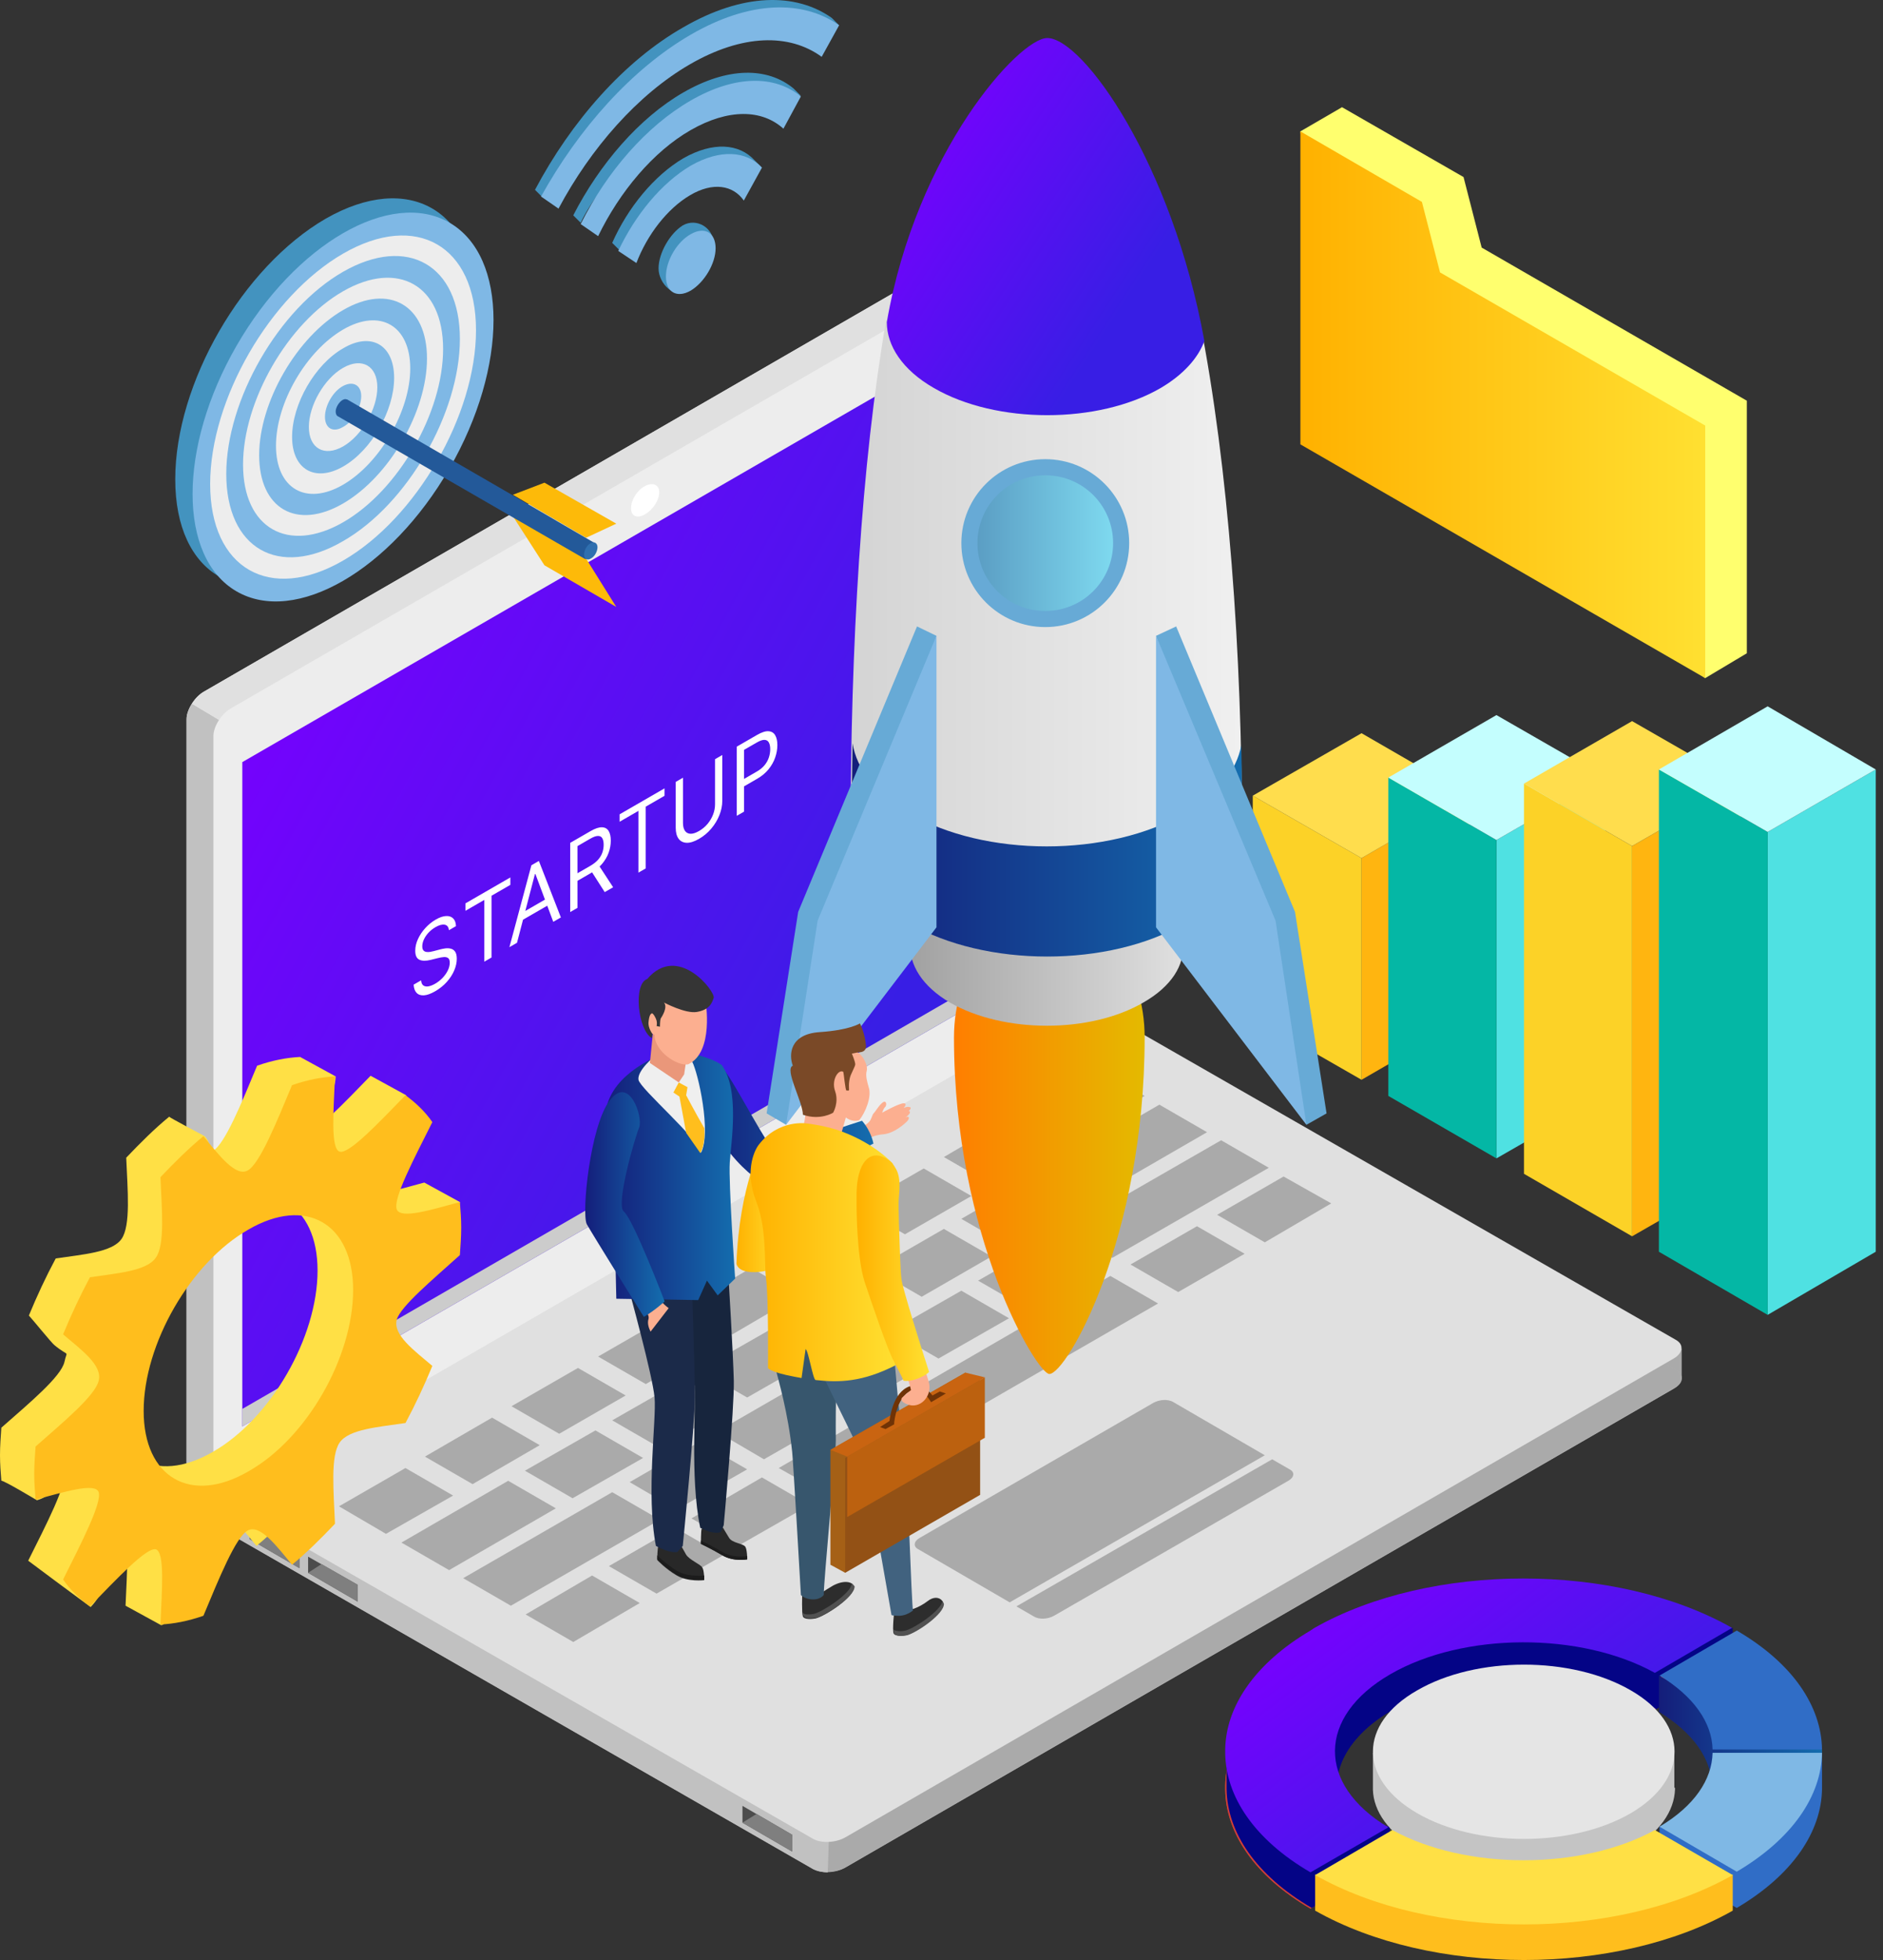 <svg width="198" height="206" viewBox="0 0 198 206" fill="none" xmlns="http://www.w3.org/2000/svg">
<rect x="0" y="0" width="198" height="206" fill="#333333" stroke="none"/>
<path d="M143.166 113.487L154.532 106.922V83.626L143.166 90.191V113.487Z" fill="#FFB510"/>
<path d="M131.73 106.922L143.167 113.487V90.191L131.73 83.626V106.922Z" fill="#FCD227"/>
<path d="M143.167 90.191L154.532 83.626L143.167 77.061L131.73 83.626L143.167 90.191Z" fill="#FFDD4D"/>
<path d="M157.354 121.748L168.79 115.183V81.722L157.354 88.287V121.748Z" fill="#4FE1E2"/>
<path d="M145.986 115.183L157.352 121.748V88.287L145.986 81.722V115.183Z" fill="#04B7A5"/>
<path d="M157.352 88.287L168.788 81.722L157.352 75.156L145.986 81.722L157.352 88.287Z" fill="#C4FEFE"/>
<path d="M171.617 129.937L183.053 123.371V82.356L171.617 88.922V129.937Z" fill="#FFB510"/>
<path d="M160.25 123.371L171.616 129.937V88.922L160.25 82.356V123.371Z" fill="#FCD227"/>
<path d="M171.616 88.921L183.052 82.356L171.616 75.791L160.25 82.356L171.616 88.921Z" fill="#FFDD4D"/>
<path d="M185.871 138.196L197.237 131.56V80.874L185.871 87.439V138.196Z" fill="#4FE1E2"/>
<path d="M174.436 131.56L185.872 138.196V87.439L174.436 80.874V131.56Z" fill="#04B7A5"/>
<path d="M185.872 87.438L197.237 80.873L185.872 74.237L174.436 80.873L185.872 87.438Z" fill="#C4FEFE"/>
<path d="M110.053 22.282L112.806 23.977L110.194 25.177L110.053 22.282Z" fill="#E3F4FF"/>
<path d="M110.402 102.053C110.402 103.041 109.555 104.382 108.567 104.947L21.455 155.21C20.466 155.774 19.619 155.421 19.619 154.433V75.58C19.619 74.592 20.466 73.251 21.455 72.686L108.567 22.352C109.555 21.788 110.402 22.141 110.402 23.129V102.053Z" fill="white"/>
<path d="M22.937 157.186L22.725 155.35L78 108.265L20.184 73.956C19.831 74.521 19.619 75.085 19.619 75.58V154.433C19.619 154.786 19.831 155.068 20.184 155.35C20.255 155.421 20.255 155.421 20.325 155.492L22.937 157.186Z" fill="#C1C1C1"/>
<path d="M108.569 22.352L21.456 72.686C20.962 72.968 20.538 73.392 20.186 73.956L65.013 101.064L108.569 104.947C109.557 104.382 110.404 103.041 110.404 102.053V23.129C110.404 22.141 109.628 21.788 108.569 22.352Z" fill="#E0E0E0"/>
<path d="M113.225 103.747C113.225 104.735 112.378 106.076 111.389 106.641L24.277 156.974C23.288 157.539 22.441 157.186 22.441 156.198V77.345C22.441 76.356 23.288 75.015 24.277 74.45L111.389 24.117C112.378 23.552 113.225 23.905 113.225 24.894V103.747Z" fill="#EDEDED"/>
<path d="M110.191 101.065L25.479 149.916V80.099L110.191 31.178V101.065Z" fill="url(#paint0_linear_2446_7584)"/>
<path d="M108.567 32.096V100.077L25.479 148.081V149.916L110.191 101.065V31.178L108.567 32.096Z" fill="#CCCCCC"/>
<path d="M69.317 51.719C69.317 52.566 68.681 53.554 67.834 54.048C66.987 54.542 66.352 54.26 66.352 53.413C66.352 52.566 66.987 51.507 67.834 51.084C68.611 50.66 69.317 50.942 69.317 51.719Z" fill="white"/>
<path d="M174.221 143.279L176.833 144.832V141.726L174.221 143.279Z" fill="#AAAAAA"/>
<path d="M24.209 160.715V157.609L28.374 157.751L24.209 160.715Z" fill="#C1C1C1"/>
<path d="M85.484 196.436C86.331 196.93 87.884 196.859 88.872 196.295L175.985 145.961C176.973 145.397 177.114 144.479 176.196 143.985L115.486 109.182C114.639 108.688 113.086 108.758 112.097 109.323L25.197 160.292C24.208 160.857 23.926 161.068 24.773 161.562L85.484 196.436Z" fill="#C1C1C1"/>
<path d="M176.265 143.985L115.555 109.182C114.708 108.688 113.155 108.758 112.166 109.323L88.941 143.279L87.035 196.718C87.671 196.718 88.376 196.577 88.941 196.224L176.054 145.891C177.042 145.397 177.113 144.479 176.265 143.985Z" fill="#AAAAAA"/>
<path d="M24.985 159.586C23.997 160.15 23.855 161.068 24.773 161.562L85.484 196.436C85.907 196.647 86.472 196.789 87.037 196.789L87.743 138.549L24.985 159.586Z" fill="#C1C1C1"/>
<path d="M85.484 193.259C86.331 193.753 87.884 193.683 88.872 193.118L175.985 142.785C176.973 142.22 177.114 141.302 176.196 140.808L115.486 106.005C114.639 105.511 113.086 105.582 112.097 106.146L24.985 156.48C23.997 157.044 23.855 157.962 24.773 158.456L85.484 193.259Z" fill="#E0E0E0"/>
<path d="M133.771 153.374L135.607 154.433C136.171 154.715 136.101 155.28 135.465 155.633L110.828 169.822C110.193 170.175 109.275 170.246 108.71 169.893L106.875 168.834L133.771 153.374Z" fill="#AAAAAA"/>
<path d="M106.169 168.41L96.569 162.833C96.004 162.55 96.074 161.986 96.71 161.633L121.276 147.443C121.912 147.09 122.829 147.02 123.394 147.373L132.995 152.95L106.169 168.41Z" fill="#AAAAAA"/>
<path d="M113.368 119.207L120.356 115.183L115.344 112.289L108.355 116.313L113.368 119.207Z" fill="#AAAAAA"/>
<path d="M115.204 125.773L126.922 118.996L121.91 116.102L110.191 122.879L115.204 125.773Z" fill="#AAAAAA"/>
<path d="M106.096 130.996L113.438 126.761L108.426 123.866L101.084 128.102L106.096 130.996Z" fill="#AAAAAA"/>
<path d="M96.918 136.291L104.26 132.055L99.248 129.161L91.906 133.397L96.918 136.291Z" fill="#AAAAAA"/>
<path d="M87.743 141.586L95.084 137.35L90.143 134.456L82.731 138.692L87.743 141.586Z" fill="#AAAAAA"/>
<path d="M78.565 146.88L85.977 142.644L80.965 139.75L73.553 143.986L78.565 146.88Z" fill="#AAAAAA"/>
<path d="M69.387 152.175L76.799 147.939L71.787 145.045L64.375 149.281L69.387 152.175Z" fill="#AAAAAA"/>
<path d="M60.209 157.469L67.622 153.233L62.61 150.339L55.197 154.574L60.209 157.469Z" fill="#AAAAAA"/>
<path d="M47.223 165.023L58.447 158.528L53.435 155.634L42.211 162.128L47.223 165.023Z" fill="#AAAAAA"/>
<path d="M116.969 132.197L133.417 122.737L128.405 119.843L111.957 129.302L116.969 132.197Z" fill="#AAAAAA"/>
<path d="M107.862 137.49L115.274 133.255L110.262 130.36L102.85 134.596L107.862 137.49Z" fill="#AAAAAA"/>
<path d="M98.684 142.785L106.096 138.55L101.084 135.655L93.672 139.891L98.684 142.785Z" fill="#AAAAAA"/>
<path d="M89.506 148.079L96.919 143.844L91.906 140.949L84.494 145.185L89.506 148.079Z" fill="#AAAAAA"/>
<path d="M80.33 153.374L87.743 149.138L82.73 146.244L75.389 150.48L80.33 153.374Z" fill="#AAAAAA"/>
<path d="M71.153 158.668L78.565 154.432L73.553 151.538L66.211 155.774L71.153 158.668Z" fill="#AAAAAA"/>
<path d="M53.717 168.763L69.389 159.727L64.377 156.833L48.705 165.869L53.717 168.763Z" fill="#AAAAAA"/>
<path d="M86.895 157.117L121.768 136.998L116.756 134.104L81.883 154.293L86.895 157.117Z" fill="#AAAAAA"/>
<path d="M104.262 124.501L111.251 120.407L106.239 117.513L99.25 121.607L104.262 124.501Z" fill="#AAAAAA"/>
<path d="M132.995 130.572L139.983 126.478L134.971 123.654L127.982 127.678L132.995 130.572Z" fill="#AAAAAA"/>
<path d="M123.887 135.796L130.876 131.772L125.864 128.878L118.875 132.902L123.887 135.796Z" fill="#AAAAAA"/>
<path d="M95.155 129.726L102.143 125.702L97.131 122.808L90.143 126.831L95.155 129.726Z" fill="#AAAAAA"/>
<path d="M86.049 134.949L93.109 130.926L88.097 128.031L81.037 132.055L86.049 134.949Z" fill="#AAAAAA"/>
<path d="M77.012 140.245L84.001 136.15L78.989 133.256L72 137.35L77.012 140.245Z" fill="#AAAAAA"/>
<path d="M67.905 145.468L74.894 141.444L69.881 138.55L62.893 142.574L67.905 145.468Z" fill="#AAAAAA"/>
<path d="M58.799 150.692L65.788 146.668L60.776 143.773L53.787 147.797L58.799 150.692Z" fill="#AAAAAA"/>
<path d="M49.694 155.986L56.753 151.891L51.741 148.997L44.682 153.091L49.694 155.986Z" fill="#AAAAAA"/>
<path d="M40.586 161.211L47.645 157.187L42.633 154.293L35.645 158.317L40.586 161.211Z" fill="#AAAAAA"/>
<path d="M77.719 162.411L85.132 158.176L80.119 155.281L72.707 159.587L77.719 162.411Z" fill="#AAAAAA"/>
<path d="M69.036 167.494L76.024 163.471L71.012 160.576L64.023 164.6L69.036 167.494Z" fill="#AAAAAA"/>
<path d="M60.282 172.577L67.27 168.482L62.258 165.588L55.27 169.682L60.282 172.577Z" fill="#AAAAAA"/>
<path d="M78.072 189.8L83.296 192.835V194.6L78.072 191.565V189.8Z" fill="#4C4C4C"/>
<path d="M79.555 190.647L83.296 192.836V194.601L78.072 191.565L79.555 190.647Z" fill="#7F7F7F"/>
<path d="M26.256 160.081L31.48 163.117V164.811L26.256 161.775V160.081Z" fill="#4C4C4C"/>
<path d="M27.738 160.929L31.48 163.117V164.811L26.256 161.776L27.738 160.929Z" fill="#7F7F7F"/>
<path d="M32.398 163.609L37.622 166.574V168.339L32.398 165.304V163.609Z" fill="#4C4C4C"/>
<path d="M33.81 164.386L37.622 166.574V168.339L32.398 165.303L33.81 164.386Z" fill="#7F7F7F"/>
<path d="M146.198 179.775C153.893 175.328 166.247 175.328 174.012 179.634L182.13 174.904C169.917 167.986 150.434 167.986 138.221 174.904C138.15 174.975 138.08 174.975 138.009 175.046C137.939 175.116 137.868 175.116 137.797 175.187C131.938 178.646 128.903 183.164 128.832 187.682C128.832 187.823 128.832 187.964 128.832 188.105C128.903 192.623 131.868 197.141 137.797 200.601L145.986 195.871V192.059C145.633 191.706 142.668 193.188 142.386 192.906C138.786 188.6 140.056 183.305 146.198 179.775Z" fill="#D13E37"/>
<path d="M141.609 198.342L145.986 195.8V191.988C145.633 191.635 142.668 193.118 142.386 192.835C138.786 188.6 140.127 183.305 146.198 179.775C153.893 175.328 166.247 175.328 174.012 179.634L182.13 174.904C169.917 167.986 150.434 167.986 138.221 174.904C138.15 174.975 138.08 174.975 138.009 175.046C137.939 175.116 137.868 175.116 137.797 175.187C131.938 178.646 128.903 183.164 128.832 187.682C128.832 187.823 128.832 187.964 128.832 188.105C128.903 192.623 131.868 197.141 137.797 200.601L138.292 200.318V197.071C139.209 197.565 140.339 197.989 141.609 198.342Z" fill="#D13E37"/>
<path d="M177.684 177.517L182.202 174.905V171.093C182.132 171.093 178.32 172.152 178.32 172.152C166.107 166.999 149.447 168.623 138.364 174.905C138.293 174.976 138.222 174.976 138.152 175.047C138.081 175.117 138.011 175.117 137.94 175.188C132.081 178.647 129.045 180.129 128.975 184.647C128.975 184.788 128.975 187.895 128.975 188.036C129.045 192.554 132.01 197.072 137.94 200.531L138.434 200.248V197.001C139.352 197.495 140.481 197.989 141.752 198.342L146.129 195.801V191.989C145.776 191.636 142.811 193.118 142.529 192.836C138.928 188.6 140.27 183.306 146.341 179.776C154.035 175.329 166.389 175.329 174.154 179.635L174.649 179.353V176.105C175.355 176.6 176.413 177.094 177.684 177.517Z" fill="#040486"/>
<path d="M191.592 183.871C191.592 183.8 190.886 183.73 190.815 183.659C189.827 181.118 182.626 179.353 177.614 177.517C176.414 177.094 175.285 176.6 174.438 176.105V179.353V179.918C178.038 182.106 179.944 184.859 180.014 187.683H191.521C191.592 186.483 191.592 183.871 191.592 183.871Z" fill="url(#paint1_linear_2446_7584)"/>
<path d="M176.06 187.893V184.081L175.001 184.646C174.224 183.446 173.024 182.387 171.401 181.398C165.188 177.798 155.164 177.798 148.952 181.398C147.258 182.387 145.987 183.516 145.281 184.787L144.363 184.222V187.893V188.105C144.434 190.364 145.987 192.623 149.022 194.388C155.235 197.988 165.259 197.988 171.471 194.388C174.507 192.623 176.06 190.364 176.13 188.034V187.893H176.06Z" fill="#C4C4C4"/>
<path d="M182.622 200.529C188.481 197.07 191.517 192.552 191.588 188.034V184.222L174.504 191.987V195.799L182.622 200.529Z" fill="#306DC6"/>
<path d="M182.622 196.717C188.481 193.258 191.517 188.74 191.588 184.222H180.081C180.01 187.045 178.175 189.799 174.504 191.987L182.622 196.717Z" fill="#7FB8E5"/>
<path d="M191.588 183.869C191.517 179.351 188.552 174.833 182.622 171.374L174.504 176.104C178.104 178.292 180.01 181.045 180.081 183.869H191.588Z" fill="#306DC6"/>
<path d="M141.609 198.341C140.338 197.988 139.209 197.494 138.291 197V200.247V200.812C150.504 207.73 169.988 207.73 182.2 200.812V197C175.423 200.812 150.715 201.024 141.609 198.341Z" fill="#FFBE1D"/>
<path d="M146.409 192.341L138.291 197.071C150.504 203.989 169.988 203.989 182.2 197.071L174.011 192.341C166.317 196.576 154.104 196.576 146.409 192.341Z" fill="#FFE045"/>
<path d="M146.198 175.963C153.893 171.516 166.247 171.516 174.012 175.822L182.13 171.092C169.917 164.174 150.434 164.174 138.221 171.092C138.15 171.163 138.08 171.163 138.009 171.233C137.939 171.304 137.868 171.304 137.797 171.374C131.938 174.833 128.903 179.351 128.832 183.869C128.832 184.011 128.832 184.152 128.832 184.293C128.903 188.811 131.868 193.329 137.797 196.788L145.986 192.058C138.433 187.54 138.503 180.41 146.198 175.963Z" fill="url(#paint2_linear_2446_7584)"/>
<path d="M171.473 190.575C165.261 194.175 155.237 194.175 149.024 190.575C142.812 186.975 142.812 181.186 149.024 177.656C155.237 174.056 165.261 174.056 171.473 177.656C177.615 181.186 177.615 186.975 171.473 190.575Z" fill="#E5E5E5"/>
<path d="M120.361 109.04C120.361 130.077 112.172 144.407 110.337 144.407C109.066 144.407 100.312 130.077 100.312 109.04C100.312 101.769 104.83 95.839 110.337 95.839C115.914 95.839 120.361 101.698 120.361 109.04Z" fill="url(#paint3_linear_2446_7584)"/>
<path d="M124.384 92.169C124.031 94.005 122.689 95.77 120.289 97.182C114.642 100.429 105.535 100.429 99.958 97.182C97.487 95.77 96.076 93.934 95.793 92.028C95.722 94.287 95.722 96.546 95.722 98.805C95.722 98.947 95.722 99.017 95.722 99.158C95.581 101.417 96.993 103.676 99.888 105.371C105.535 108.618 114.642 108.618 120.218 105.371C123.183 103.676 124.595 101.417 124.384 99.158C124.384 99.088 124.384 98.947 124.384 98.876C124.454 96.617 124.454 94.358 124.384 92.169Z" fill="url(#paint4_linear_2446_7584)"/>
<path d="M130.595 87.721C130.595 68.59 129.183 49.036 126.148 33.647H93.181C90.569 48.683 89.439 67.884 89.439 87.721C89.439 87.862 89.439 88.004 89.439 88.145C89.227 91.321 91.204 94.569 95.44 96.969C103.487 101.628 116.477 101.628 124.454 96.969C128.689 94.569 130.666 91.321 130.454 88.145C130.595 88.074 130.595 87.862 130.595 87.721Z" fill="url(#paint5_linear_2446_7584)"/>
<path d="M130.524 78.333C130.03 80.945 128.124 83.486 124.594 85.463C116.547 90.122 103.557 90.122 95.58 85.463C92.051 83.416 90.074 80.804 89.65 78.121C89.58 81.298 89.58 84.545 89.58 87.792C89.58 87.934 89.58 88.075 89.58 88.216C89.368 91.393 91.345 94.64 95.58 97.04C103.628 101.699 116.617 101.699 124.594 97.04C128.83 94.64 130.806 91.393 130.595 88.216C130.595 88.075 130.595 87.934 130.595 87.792C130.595 84.616 130.595 81.439 130.524 78.333Z" fill="url(#paint6_linear_2446_7584)"/>
<path d="M126.641 35.836C123.252 17.128 113.863 3.998 110.122 3.998C107.157 3.998 96.356 15.928 93.25 33.859C93.25 36.33 94.874 38.871 98.192 40.777C104.757 44.589 115.487 44.589 122.052 40.777C124.452 39.365 126.005 37.601 126.641 35.836Z" fill="url(#paint7_linear_2446_7584)"/>
<path d="M123.676 65.839L136.171 95.841L139.489 117.019L137.372 118.219L121.559 66.827L123.676 65.839Z" fill="#67AAD6"/>
<path d="M121.559 66.827L134.124 96.759L137.372 118.219L121.559 97.465V66.827Z" fill="#7FB8E5"/>
<path d="M96.424 65.839L83.929 95.841L80.611 117.019L82.659 118.219L98.472 66.827L96.424 65.839Z" fill="#67AAD6"/>
<path d="M98.471 66.827L85.976 96.759L82.658 118.219L98.471 97.465V66.827Z" fill="#7FB8E5"/>
<path d="M109.912 65.908C114.786 65.908 118.736 61.957 118.736 57.084C118.736 52.211 114.786 48.26 109.912 48.26C105.039 48.26 101.088 52.211 101.088 57.084C101.088 61.957 105.039 65.908 109.912 65.908Z" fill="#67AAD6"/>
<path d="M117.043 57.084C117.043 61.037 113.866 64.214 109.913 64.214C105.96 64.214 102.783 61.037 102.783 57.084C102.783 53.131 105.96 49.954 109.913 49.954C113.866 49.954 117.043 53.131 117.043 57.084Z" fill="url(#paint8_linear_2446_7584)"/>
<path d="M50.054 32.094C50.054 42.189 42.994 54.401 34.241 59.484C25.487 64.496 18.428 60.472 18.428 50.377C18.428 40.283 25.487 28.07 34.241 22.987C42.994 17.975 50.054 22.069 50.054 32.094Z" fill="#4393BF"/>
<path d="M47.26 49.239C53.439 38.536 53.44 26.968 47.261 23.401C41.082 19.833 31.064 25.618 24.884 36.321C18.705 47.024 18.704 58.592 24.883 62.16C31.061 65.727 41.08 59.942 47.26 49.239Z" fill="#7FB8E5"/>
<path d="M36.075 58.919C28.381 63.367 22.098 59.766 22.098 50.871C22.098 41.977 28.381 31.105 36.075 26.658C43.77 22.21 50.053 25.811 50.053 34.706C50.053 43.6 43.77 54.472 36.075 58.919ZM36.075 28.564C29.298 32.447 23.792 42.047 23.792 49.813C23.792 57.648 29.298 60.825 36.075 56.872C42.852 52.989 48.358 43.389 48.358 35.623C48.358 27.858 42.852 24.681 36.075 28.564Z" fill="#EDEDED"/>
<path d="M36.075 54.895C30.286 58.213 25.557 55.531 25.557 48.824C25.557 42.118 30.286 33.929 36.075 30.611C41.864 27.293 46.593 29.976 46.593 36.682C46.593 43.389 41.864 51.578 36.075 54.895ZM36.075 32.588C31.204 35.412 27.251 42.259 27.251 47.836C27.251 53.484 31.204 55.743 36.075 52.919C40.946 50.095 44.899 43.248 44.899 37.671C44.899 32.094 40.946 29.764 36.075 32.588Z" fill="#EDEDED"/>
<path d="M36.079 50.942C32.196 53.201 29.02 51.365 29.02 46.847C29.02 42.329 32.196 36.894 36.079 34.635C39.962 32.376 43.138 34.211 43.138 38.729C43.138 43.176 39.962 48.683 36.079 50.942ZM36.079 36.611C33.114 38.306 30.714 42.471 30.714 45.93C30.714 49.318 33.114 50.73 36.079 49.036C39.044 47.342 41.444 43.176 41.444 39.717C41.444 36.258 39.044 34.846 36.079 36.611Z" fill="#EDEDED"/>
<path d="M36.077 46.919C34.1 48.048 32.477 47.13 32.477 44.871C32.477 42.612 34.1 39.789 36.077 38.659C38.053 37.53 39.677 38.447 39.677 40.706C39.677 42.965 38.053 45.789 36.077 46.919ZM36.077 40.565C35.018 41.13 34.171 42.612 34.171 43.812C34.171 45.013 35.018 45.507 36.077 44.871C37.136 44.307 37.983 42.824 37.983 41.624C37.983 40.495 37.136 40 36.077 40.565Z" fill="#EDEDED"/>
<path d="M57.249 50.73L64.803 55.037L61.626 56.519L53.932 52.001L57.249 50.73Z" fill="#FDBA09"/>
<path d="M57.249 59.413L64.803 63.79L61.626 58.707L53.932 54.26L57.249 59.413Z" fill="#FDBA09"/>
<path d="M54.428 52.354L36.497 41.977C36.497 41.977 36.497 41.977 36.426 41.977C36.285 41.906 36.144 41.977 36.003 42.047C35.65 42.259 35.297 42.824 35.297 43.247C35.297 43.459 35.367 43.671 35.509 43.741L61.558 58.778L62.546 57.084L54.428 52.354Z" fill="#235999"/>
<path d="M62.828 57.508C62.828 57.931 62.545 58.496 62.122 58.708C61.769 58.919 61.416 58.778 61.416 58.284C61.416 57.861 61.698 57.296 62.122 57.084C62.475 56.872 62.828 57.084 62.828 57.508Z" fill="#2F6FAF"/>
<path d="M183.683 68.659L179.306 71.271L141.115 44.093L136.738 13.808L141.115 11.267L153.893 18.608L155.799 26.021L183.683 42.116V68.659Z" fill="#FFFF6E"/>
<path d="M179.306 71.271L136.738 46.704V13.808L149.516 21.22L151.422 28.632L179.306 44.728V71.271Z" fill="url(#paint9_linear_2446_7584)"/>
<path d="M44.615 129.865C44.686 128.877 48.357 127.323 48.357 126.335L44.615 124.288C41.721 125.064 38.403 126.123 37.979 125.064C37.626 123.935 41.721 121.747 43.556 117.935C43.556 117.864 42.639 115.181 42.709 115.111L38.968 113.064C36.144 115.958 33.038 119.276 32.05 118.993C31.132 118.782 35.156 116.593 35.297 113.134L31.555 111.087C30.143 111.158 28.661 111.44 27.037 112.005C25.414 115.887 23.649 120.264 22.378 120.97C21.531 121.464 22.59 120.617 21.531 119.417C21.531 119.417 17.79 117.44 17.79 117.37C16.236 118.64 14.754 120.123 13.272 121.676C13.413 125.064 13.766 128.806 12.777 130.218C11.789 131.63 8.683 131.841 5.859 132.265C4.8 134.242 3.883 136.218 3.036 138.265C3.318 138.548 5.436 141.16 5.718 141.372C7.342 142.713 7.059 141.795 6.777 143.136C6.424 144.689 3.106 147.443 0.141 150.055C0.071 151.043 0 151.961 0 152.949C0 153.867 0.071 154.784 0.141 155.631C0.353 155.561 3.883 157.679 3.883 157.679C6.636 156.902 6.353 153.867 6.706 154.855C7.059 155.984 4.871 160.22 2.965 164.032C3.036 164.103 8.471 168.127 9.53 168.903C12.354 166.009 11.648 160.644 12.707 160.855C13.695 161.138 13.342 165.232 13.201 168.762C13.342 168.832 16.942 170.809 16.942 170.809C18.072 170.668 16.448 168.268 17.648 167.844C19.272 163.962 21.037 159.585 22.308 158.879C23.578 158.173 25.343 160.502 26.967 162.479C28.52 161.208 30.002 159.726 31.485 158.173C31.343 154.784 30.991 151.043 31.979 149.631C32.967 148.219 36.073 148.007 38.897 147.584C39.956 145.607 40.874 143.631 41.721 141.583C39.815 139.96 37.556 138.336 37.979 136.712C38.332 135.23 41.65 132.477 44.615 129.865ZM22.378 152.596C16.307 156.126 11.366 153.231 11.366 146.243C11.366 139.183 16.307 130.641 22.378 127.182C28.449 123.653 33.391 126.547 33.391 133.536C33.391 140.595 28.449 149.137 22.378 152.596Z" fill="#FFE045"/>
<path d="M48.356 131.913C48.426 130.924 48.497 130.007 48.497 129.018C48.497 128.101 48.426 127.183 48.356 126.336C45.462 127.112 42.144 128.171 41.72 127.112C41.297 125.983 43.556 121.747 45.462 117.935C44.685 116.806 43.697 115.888 42.638 115.111C39.814 118.006 36.708 121.324 35.72 121.041C34.731 120.759 35.084 116.664 35.225 113.135C33.814 113.205 32.331 113.488 30.707 114.052C29.084 117.935 27.319 122.312 26.048 123.018C24.778 123.724 23.013 121.394 21.389 119.418C19.836 120.688 18.354 122.171 16.871 123.724C17.012 127.112 17.365 130.854 16.377 132.195C15.389 133.607 12.283 133.819 9.459 134.242C8.4 136.219 7.482 138.195 6.635 140.243C8.541 141.866 10.8 143.49 10.377 145.114C10.024 146.667 6.706 149.42 3.741 152.032C3.67 153.02 3.6 153.938 3.6 154.926C3.6 155.844 3.67 156.762 3.741 157.609C6.706 156.832 10.024 155.773 10.377 156.832C10.73 157.962 8.541 162.197 6.635 166.009C7.412 167.139 8.4 168.057 9.459 168.833C12.283 165.939 15.389 162.621 16.377 162.833C17.365 163.115 17.012 167.209 16.871 170.739C18.283 170.669 19.765 170.386 21.389 169.821C23.013 165.939 24.778 161.562 26.048 160.856C27.319 160.15 29.084 162.48 30.707 164.456C32.261 163.186 33.743 161.703 35.225 160.15C35.084 156.762 34.731 153.02 35.72 151.608C36.708 150.196 39.814 149.985 42.638 149.561C43.697 147.584 44.614 145.608 45.462 143.561C43.556 141.937 41.297 140.313 41.72 138.69C42.144 137.278 45.462 134.525 48.356 131.913ZM26.119 154.644C20.048 158.173 15.106 155.279 15.106 148.29C15.106 141.231 20.048 132.689 26.119 129.23C32.19 125.7 37.132 128.595 37.132 135.584C37.132 142.643 32.261 151.185 26.119 154.644Z" fill="#FFBE1D"/>
<path d="M69.248 28.211C69.248 29.835 70.942 31.459 72.354 30.611C73.766 29.764 75.037 27.294 75.037 25.599C75.037 23.976 73.272 22.846 71.789 23.693C70.448 24.54 69.248 26.588 69.248 28.211Z" fill="#4393BF"/>
<path d="M71.857 2.867C78.069 -0.733 83.646 -0.804 87.458 1.879L88.235 2.655C84.987 2.09 77.363 2.796 71.857 5.973C66.351 9.15 60.35 14.374 57.032 20.727L56.256 19.951C60.068 12.75 65.645 6.397 71.857 2.867Z" fill="#4393BF"/>
<path d="M71.857 9.715C76.516 7.032 80.681 7.032 83.434 9.291L84.21 10.068C81.599 9.362 75.81 10.491 71.857 12.75C67.903 15.009 63.315 18.751 61.056 23.41L60.279 22.633C63.032 17.268 67.198 12.397 71.857 9.715Z" fill="#4393BF"/>
<path d="M71.858 16.632C74.964 14.867 77.717 15.079 79.341 16.843L80.117 17.62C78.917 17.267 74.258 18.326 71.858 19.667C69.458 21.079 66.563 24.397 65.151 26.303L64.375 25.526C65.999 21.856 68.752 18.467 71.858 16.632Z" fill="#4393BF"/>
<path d="M70.023 29.057C70.023 30.681 71.153 31.387 72.635 30.54C74.047 29.692 75.247 27.716 75.247 26.092C75.247 24.468 74.118 23.763 72.635 24.61C71.224 25.386 70.023 27.363 70.023 29.057Z" fill="#7FB8E5"/>
<path d="M72.635 3.643C78.847 0.043 84.424 -0.027 88.236 2.655L86.401 5.973C83.012 3.502 78.071 3.573 72.564 6.749C67.058 9.926 62.117 15.574 58.728 21.927L56.893 20.656C60.846 13.527 66.423 7.244 72.635 3.643Z" fill="#7FB8E5"/>
<path d="M72.636 10.561C77.295 7.879 81.46 7.879 84.213 10.138L82.378 13.526C80.119 11.479 76.589 11.409 72.636 13.668C68.683 15.927 65.153 20.162 62.894 24.821L61.059 23.551C63.812 18.044 67.977 13.244 72.636 10.561Z" fill="#7FB8E5"/>
<path d="M72.636 17.409C75.742 15.644 78.495 15.856 80.119 17.621L78.213 21.08C77.083 19.456 74.965 19.103 72.565 20.515C70.165 21.927 68.047 24.68 66.918 27.645L65.012 26.374C66.777 22.633 69.53 19.244 72.636 17.409Z" fill="#7FB8E5"/>
<path d="M90.5 118.499C90.5 118.499 91.347 118.146 91.559 117.652C91.771 117.228 91.7 117.158 91.983 116.875C92.194 116.593 92.547 116.028 92.9 115.816C93.253 115.675 93.253 116.24 93.041 116.381C92.9 116.522 92.759 116.946 92.759 116.946C92.759 116.946 94.524 115.958 95.018 115.958C95.442 115.958 95.089 116.381 95.018 116.452C95.512 116.24 95.653 116.381 95.724 116.381C95.794 116.381 95.794 116.664 95.442 116.805C95.583 116.664 96.006 116.875 95.23 117.44C95.653 117.228 95.653 117.581 95.371 117.864C95.159 118.075 94.1 119.064 92.971 119.205C91.841 119.275 91.135 119.77 91.135 119.77L90.5 118.499Z" fill="#FCAF90"/>
<path d="M90.642 117.793C90.642 117.793 82.594 120.334 81.889 121.181C81.253 121.958 76.735 112.498 75.747 112.075C74.688 111.651 73.064 113.91 74.194 116.734C76.382 122.381 81.183 125.487 82.242 124.993C83.3 124.499 91.842 120.193 91.842 120.193C91.842 120.193 91.63 118.922 90.642 117.793Z" fill="url(#paint10_linear_2446_7584)"/>
<path d="M76.031 160.573C76.031 160.573 76.313 161.067 76.666 161.632C77.019 162.196 78.078 162.196 78.36 162.549C78.572 162.832 78.572 163.891 78.572 163.891C78.572 163.891 77.16 164.173 75.96 163.467C74.76 162.761 73.701 162.267 73.701 162.267C73.701 162.267 73.701 160.926 73.772 160.714C73.842 160.361 76.031 160.573 76.031 160.573Z" fill="#282828"/>
<path d="M75.96 163.114C74.76 162.408 73.701 161.914 73.701 161.914C73.701 162.126 73.701 162.267 73.701 162.267C73.701 162.267 74.76 162.761 75.96 163.467C77.16 164.173 78.572 163.891 78.572 163.891C78.572 163.891 78.572 163.749 78.572 163.538C78.572 163.538 77.16 163.82 75.96 163.114Z" fill="#1C1C1C"/>
<path d="M70.102 133.959C70.102 133.959 72.713 142.854 72.996 145.183C73.278 147.513 72.502 155.137 73.631 160.573C75.255 161.42 75.82 160.996 75.82 160.996L76.102 160.29C76.102 160.29 77.231 147.937 77.161 145.113C77.09 142.218 76.596 134.1 76.596 134.1L70.102 133.959Z" fill="#17253D"/>
<path d="M71.511 162.267C71.511 162.267 71.794 162.761 72.147 163.397C72.5 163.961 73.629 164.385 73.841 164.738C74.053 165.02 74.053 166.079 74.053 166.079C74.053 166.079 72.359 166.291 71.159 165.585C69.959 164.879 69.111 163.961 69.111 163.961C69.111 163.961 69.111 162.62 69.252 162.408C69.323 162.055 71.511 162.267 71.511 162.267Z" fill="#282828"/>
<path d="M74.053 165.585C74.053 165.585 72.359 165.796 71.159 165.09C70.029 164.385 69.252 163.608 69.111 163.467C69.111 163.679 69.111 163.89 69.111 163.89C69.111 163.89 69.959 164.808 71.159 165.514C72.359 166.22 74.053 166.008 74.053 166.008C74.053 166.008 74.053 165.796 74.053 165.585Z" fill="#1C1C1C"/>
<path d="M66.147 135.583C66.147 135.583 68.617 144.548 68.829 146.878C69.041 149.208 67.911 156.973 68.97 162.479C70.523 163.326 71.229 163.115 71.229 163.115L71.794 162.479C71.794 162.479 73.065 149.772 73.065 146.878C73.065 143.984 72.782 135.865 72.782 135.865L66.147 135.583Z" fill="#1B2A49"/>
<path d="M70.595 110.451C70.595 110.451 65.794 111.863 64.171 115.252C62.547 118.64 64.665 123.017 64.594 124.146C64.524 125.276 64.806 136.5 64.806 136.5L73.418 136.641L74.336 134.594L75.466 136.147L77.301 134.382C77.301 134.382 76.595 124.288 76.736 122.17C76.877 120.052 77.795 114.546 75.889 111.934C74.548 110.945 71.018 110.31 70.595 110.451Z" fill="url(#paint11_linear_2446_7584)"/>
<path d="M68.829 111.016C68.829 111.016 66.993 112.499 67.135 113.487C67.347 114.475 73.488 119.699 73.7 121.182C74.829 119.064 73.418 112.781 72.782 111.581C72.147 110.451 68.829 111.016 68.829 111.016Z" fill="#EFEFEF"/>
<path d="M68.691 108.191L68.338 111.721L71.373 113.768L71.938 112.921L72.221 111.015L68.691 108.191Z" fill="#EA977A"/>
<path d="M74.193 105.227C74.193 105.227 75.111 110.593 72.358 111.863C71.228 112.075 68.828 110.522 68.828 108.757C67.91 108.545 67.91 106.78 68.334 106.357C68.828 106.004 68.969 106.992 68.969 106.992C68.969 106.992 68.546 104.592 69.958 104.521C71.44 104.521 74.193 105.227 74.193 105.227Z" fill="#FCAF90"/>
<path d="M69.818 105.368C69.818 105.368 72.077 106.568 73.277 106.357C74.477 106.145 74.83 105.58 75.042 104.874C75.254 104.239 71.301 99.086 68.053 102.898C66.571 103.392 67.065 108.263 68.547 109.11C68.547 108.969 68.618 108.686 68.618 108.686C68.618 108.686 68.124 108.051 68.195 107.416C68.265 106.71 68.406 106.568 68.547 106.498C68.689 106.498 68.971 106.992 69.042 107.274C69.112 107.557 69.042 107.839 69.042 107.839L69.395 107.91C69.395 107.91 69.395 107.274 69.465 107.063C69.606 106.851 70.242 105.863 69.818 105.368Z" fill="#353535"/>
<path d="M71.373 113.769L70.809 114.827L71.444 115.251L72.15 119.063L73.632 121.181C73.632 121.181 74.197 120.404 74.056 118.569C72.997 116.733 72.15 115.11 72.15 115.11L72.291 114.263L71.373 113.769Z" fill="#FFBE1D"/>
<path d="M69.253 136.359L67.418 136.995C67.418 136.995 68.336 138.124 68.195 138.618C68.053 139.042 68.195 139.536 68.406 139.96L70.312 137.489C69.536 136.924 69.253 136.359 69.253 136.359Z" fill="#FCAF90"/>
<path d="M69.89 136.782C69.89 136.782 66.572 128.099 65.584 127.323C64.737 126.617 66.713 119.699 67.207 118.499C67.631 117.369 66.148 112.922 64.101 115.675C62.054 118.358 61.136 127.535 61.701 128.664C62.336 129.794 67.701 138.406 67.701 138.406C67.701 138.406 68.619 137.912 69.89 136.782Z" fill="url(#paint12_linear_2446_7584)"/>
<path d="M94.029 169.327C94.029 169.327 93.817 171.304 93.959 171.657C94.1 172.01 94.947 171.939 95.3 171.869C96.359 171.586 99.253 169.61 99.183 168.551C99.183 168.127 98.477 167.563 97.559 168.268C96.641 168.974 95.441 169.398 95.3 169.116C95.229 168.763 94.029 169.327 94.029 169.327Z" fill="#2D2D2D"/>
<path d="M99.11 168.269C98.899 169.327 96.216 171.092 95.228 171.375C94.945 171.445 94.098 171.516 93.957 171.233C93.957 171.445 93.957 171.586 94.028 171.657C94.169 172.01 95.016 171.939 95.369 171.869C96.428 171.586 99.322 169.61 99.252 168.551C99.181 168.48 99.181 168.339 99.11 168.269Z" fill="#515151"/>
<path d="M84.356 167.562C84.356 167.562 84.285 169.539 84.426 169.891C84.567 170.244 85.414 170.174 85.767 170.103C86.826 169.821 89.862 167.844 89.791 166.785C89.791 166.362 88.944 165.938 87.603 166.644C86.615 167.209 86.191 167.632 86.12 167.35C85.909 166.997 84.356 167.562 84.356 167.562Z" fill="#2D2D2D"/>
<path d="M89.579 166.434C89.438 167.492 86.614 169.328 85.626 169.61C85.344 169.681 84.638 169.751 84.426 169.54C84.426 169.681 84.426 169.751 84.496 169.822C84.638 170.175 85.485 170.104 85.838 170.034C86.897 169.751 89.932 167.775 89.862 166.716C89.791 166.645 89.72 166.575 89.579 166.434Z" fill="#515151"/>
<path d="M80.191 120.054C80.191 120.054 77.72 124.642 77.438 132.831C77.861 134.384 81.744 133.537 82.238 132.831C82.732 132.196 82.45 128.525 82.45 128.525H80.473L81.038 124.572L80.191 120.054Z" fill="url(#paint13_linear_2446_7584)"/>
<path d="M84.216 167.635C84.145 166.223 83.369 153.022 83.298 152.599C82.875 148.504 81.816 144.904 81.604 144.057C80.828 140.88 80.898 136.856 80.898 136.856L88.311 137.139C88.311 137.139 87.816 143.492 87.887 151.399C87.887 152.881 86.616 166.153 86.616 167.635C86.616 167.635 86.193 168.271 85.063 168.059C84.428 167.918 84.216 167.635 84.216 167.635Z" fill="#37566D"/>
<path d="M90.92 153.658C90.285 152.175 87.532 146.669 86.896 145.328C83.931 139.751 84.355 137.209 84.355 137.209L93.603 136.856C93.603 136.856 94.52 150.34 95.226 153.234C95.368 153.728 95.862 168.906 96.003 169.259C96.003 169.259 95.368 169.824 94.52 169.824C93.956 169.824 93.744 169.753 93.744 169.753L90.92 153.658Z" fill="#41627F"/>
<path d="M87.32 164.456L88.873 165.303L103.063 145.043L101.51 144.267L87.32 152.385V164.456Z" fill="#A56016"/>
<path d="M88.873 165.303L103.062 157.114V145.043L88.873 153.232V165.303Z" fill="#935115"/>
<path d="M89.084 159.444L103.556 151.114V144.761L89.084 153.091V159.444Z" fill="#BC610F"/>
<path d="M87.32 152.385L101.51 144.267L103.557 144.761L89.085 153.091L87.32 152.385Z" fill="#C96411"/>
<path d="M93.108 150.197L92.543 149.985L93.531 149.35C93.602 148.715 94.025 145.961 96.002 145.608C97.061 145.467 97.767 146.314 98.049 146.667L98.826 146.244L99.461 146.456L97.908 147.373L97.767 147.162C97.767 147.162 97.061 145.961 96.073 146.103C94.308 146.456 94.025 149.491 94.025 149.562V149.703L93.108 150.197Z" fill="#703306"/>
<path d="M88.943 110.171C88.943 110.171 90.425 110.101 91.061 111.795C91.131 112.007 91.202 112.289 91.131 112.571C90.99 113.065 91.202 113.771 91.343 114.266C91.696 115.254 90.99 116.948 90.355 117.725C89.578 118.007 88.943 117.442 88.943 117.442L88.448 119.207L84.495 118.219C84.495 118.219 84.99 116.807 84.495 114.619C84.001 112.43 84.213 111.371 85.625 110.665C87.037 109.889 88.943 110.171 88.943 110.171Z" fill="#FCAF90"/>
<path d="M90.425 107.56C90.425 107.56 89.367 108.266 86.19 108.477C83.013 108.689 82.943 110.877 83.366 112.007C82.448 112.36 84.425 115.819 84.425 117.16C86.26 117.796 87.602 116.949 87.602 116.949C87.602 116.949 88.237 115.89 87.814 114.69C87.39 113.489 88.166 112.36 88.661 112.642C88.731 112.713 88.872 114.619 89.014 114.619C89.084 114.619 89.225 114.619 89.225 114.619C89.367 114.619 89.155 114.125 89.367 113.278C89.437 112.925 89.931 112.078 89.931 111.866C89.931 111.583 89.578 110.736 89.578 110.736L90.284 110.595C90.284 110.595 91.061 110.666 91.061 109.96C90.99 108.689 90.425 107.56 90.425 107.56Z" fill="#7A4927"/>
<path d="M93.886 122.313C93.886 122.313 92.121 120.266 88.52 118.925C86.826 118.289 84.85 118.077 84.85 118.077C84.85 118.077 81.885 117.583 79.767 120.336C79.202 121.113 78.355 123.231 79.484 126.196C80.685 129.161 80.332 132.832 80.543 134.314C80.826 136.22 80.755 143.774 80.755 143.774C80.755 143.774 80.896 144.197 83.508 144.691L84.285 144.832L84.708 141.797C84.991 141.867 85.485 145.044 85.767 145.044C88.238 145.327 90.709 145.256 94.168 143.491C93.744 141.303 92.756 134.102 92.332 132.126C92.05 130.078 93.886 122.313 93.886 122.313Z" fill="url(#paint14_linear_2446_7584)"/>
<path d="M93.957 128.455C93.957 128.455 93.816 133.185 93.957 134.456C94.098 135.656 97.416 144.056 97.699 145.398C97.981 146.809 96.71 148.151 95.369 147.586C94.663 147.304 94.734 147.021 94.875 146.88C95.087 146.668 95.793 146.103 95.793 146.103C95.793 146.103 95.44 144.268 94.593 143.492C93.745 142.715 91.839 136.644 91.627 134.244C91.486 131.844 90.992 128.667 90.992 128.667L93.957 128.455Z" fill="#FCAF90"/>
<path d="M94.802 134.526C94.661 133.609 94.59 130.22 94.52 128.455C94.52 127.538 94.449 126.549 94.52 125.843C94.731 123.726 94.449 123.09 93.814 122.243C93.602 122.031 93.32 121.819 93.037 121.678C91.343 120.831 90.143 122.314 90.072 125.349C90.072 125.773 90.072 126.267 90.072 126.761C90.072 126.761 90.072 132.126 90.919 134.738C91.696 137.068 93.39 142.009 93.955 142.998C94.379 143.845 94.802 144.621 95.014 145.115C95.861 145.257 97.202 144.692 97.696 144.198C96.849 141.586 94.943 135.515 94.802 134.526Z" fill="url(#paint15_linear_2446_7584)"/>
<path d="M47.207 97.766C47.17 97.427 47.02 97.234 46.758 97.187C46.496 97.14 46.174 97.226 45.792 97.446C45.514 97.607 45.27 97.8 45.06 98.025C44.853 98.249 44.691 98.486 44.575 98.735C44.46 98.984 44.402 99.224 44.402 99.456C44.402 99.65 44.442 99.794 44.522 99.888C44.604 99.978 44.709 100.032 44.836 100.051C44.963 100.068 45.096 100.065 45.236 100.044C45.375 100.02 45.503 99.993 45.62 99.96L46.26 99.79C46.424 99.745 46.606 99.708 46.807 99.68C47.01 99.65 47.204 99.658 47.388 99.703C47.575 99.745 47.729 99.847 47.85 100.012C47.971 100.177 48.031 100.429 48.031 100.77C48.031 101.163 47.942 101.57 47.764 101.99C47.587 102.409 47.329 102.81 46.989 103.194C46.65 103.576 46.239 103.907 45.755 104.186C45.304 104.447 44.914 104.588 44.584 104.611C44.256 104.632 43.997 104.547 43.809 104.355C43.622 104.162 43.517 103.874 43.492 103.49L44.279 103.036C44.3 103.299 44.38 103.48 44.519 103.579C44.661 103.675 44.839 103.705 45.054 103.668C45.272 103.628 45.505 103.535 45.755 103.391C46.047 103.223 46.308 103.017 46.54 102.775C46.771 102.53 46.955 102.27 47.09 101.995C47.225 101.718 47.293 101.447 47.293 101.182C47.293 100.941 47.235 100.778 47.118 100.694C47.001 100.61 46.847 100.575 46.657 100.591C46.466 100.606 46.26 100.642 46.038 100.699L45.263 100.891C44.771 101.012 44.382 101.003 44.095 100.866C43.808 100.729 43.664 100.415 43.664 99.925C43.664 99.518 43.76 99.108 43.95 98.695C44.143 98.278 44.401 97.892 44.725 97.537C45.051 97.178 45.415 96.883 45.817 96.651C46.223 96.416 46.584 96.292 46.9 96.278C47.215 96.261 47.465 96.344 47.65 96.526C47.836 96.708 47.935 96.979 47.945 97.34L47.207 97.766ZM48.941 95.728V94.947L53.664 92.219V93.001L51.684 94.144V100.636L50.921 101.076V94.585L48.941 95.728ZM54.364 99.088L53.564 99.55L55.877 90.942L56.664 90.487L58.977 96.425L58.177 96.886L56.295 91.851L56.246 91.879L54.364 99.088ZM54.659 96.077L57.882 94.216V94.997L54.659 96.858V96.077ZM59.958 95.859V88.586L62.086 87.357C62.578 87.073 62.982 86.937 63.298 86.949C63.613 86.958 63.847 87.087 63.999 87.336C64.15 87.584 64.226 87.923 64.226 88.351C64.226 88.78 64.15 89.204 63.999 89.623C63.847 90.042 63.614 90.436 63.301 90.807C62.987 91.175 62.586 91.5 62.098 91.782L60.376 92.776V91.981L62.074 91.001C62.41 90.806 62.681 90.593 62.886 90.361C63.093 90.128 63.242 89.881 63.334 89.619C63.429 89.354 63.476 89.076 63.476 88.785C63.476 88.493 63.429 88.266 63.334 88.103C63.24 87.939 63.09 87.858 62.883 87.86C62.675 87.858 62.402 87.956 62.061 88.153L60.721 88.927V95.418L59.958 95.859ZM62.922 90.88L64.472 93.252L63.587 93.763L62.061 91.377L62.922 90.88ZM65.153 86.368V85.586L69.876 82.859V83.64L67.896 84.784V91.275L67.133 91.716V85.224L65.153 86.368ZM75.187 79.793L75.949 79.353V84.168C75.949 84.665 75.848 85.168 75.645 85.676C75.444 86.18 75.16 86.65 74.793 87.087C74.426 87.522 73.996 87.882 73.501 88.167C73.007 88.452 72.577 88.589 72.21 88.579C71.843 88.566 71.558 88.424 71.355 88.153C71.154 87.878 71.053 87.492 71.053 86.995V82.18L71.816 81.739V86.484C71.816 86.839 71.884 87.116 72.019 87.314C72.154 87.511 72.347 87.616 72.597 87.63C72.85 87.641 73.151 87.545 73.501 87.343C73.852 87.14 74.153 86.888 74.406 86.587C74.658 86.282 74.85 85.954 74.984 85.603C75.119 85.248 75.187 84.893 75.187 84.537V79.793ZM77.472 85.746V78.474L79.6 77.245C80.095 76.96 80.499 76.829 80.812 76.854C81.128 76.875 81.362 77.016 81.513 77.277C81.665 77.537 81.741 77.882 81.741 78.31C81.741 78.739 81.665 79.172 81.513 79.61C81.364 80.047 81.132 80.46 80.818 80.849C80.505 81.236 80.103 81.571 79.613 81.854L78.088 82.735V81.954L79.588 81.087C79.927 80.892 80.198 80.668 80.403 80.414C80.608 80.161 80.757 79.893 80.849 79.61C80.943 79.323 80.99 79.034 80.99 78.743C80.99 78.452 80.943 78.219 80.849 78.044C80.757 77.867 80.607 77.774 80.4 77.763C80.193 77.75 79.918 77.843 79.576 78.04L78.235 78.814V85.306L77.472 85.746Z" fill="white"/>
<defs>
<linearGradient id="paint0_linear_2446_7584" x1="23.455" y1="71.092" x2="92.236" y2="109.128" gradientUnits="userSpaceOnUse">
<stop stop-color="#7900FF"/>
<stop offset="1" stop-color="#381EE5"/>
</linearGradient>
<linearGradient id="paint1_linear_2446_7584" x1="174.496" y1="181.892" x2="191.597" y2="181.892" gradientUnits="userSpaceOnUse">
<stop stop-color="#141D7A"/>
<stop offset="1" stop-color="#146DAE"/>
</linearGradient>
<linearGradient id="paint2_linear_2446_7584" x1="127.559" y1="176.285" x2="147.818" y2="203.385" gradientUnits="userSpaceOnUse">
<stop stop-color="#7900FF"/>
<stop offset="1" stop-color="#381EE5"/>
</linearGradient>
<linearGradient id="paint3_linear_2446_7584" x1="100.316" y1="120.081" x2="120.368" y2="120.081" gradientUnits="userSpaceOnUse">
<stop stop-color="#FF7E00"/>
<stop offset="1" stop-color="#E4BA00"/>
</linearGradient>
<linearGradient id="paint4_linear_2446_7584" x1="95.71" y1="99.881" x2="124.472" y2="99.881" gradientUnits="userSpaceOnUse">
<stop stop-color="#A1A1A1"/>
<stop offset="1" stop-color="#E0E0E0"/>
</linearGradient>
<linearGradient id="paint5_linear_2446_7584" x1="89.551" y1="67.078" x2="130.63" y2="67.078" gradientUnits="userSpaceOnUse">
<stop stop-color="#D4D4D4"/>
<stop offset="1" stop-color="#F0F0F0"/>
</linearGradient>
<linearGradient id="paint6_linear_2446_7584" x1="89.55" y1="89.303" x2="130.63" y2="89.303" gradientUnits="userSpaceOnUse">
<stop stop-color="#141D7A"/>
<stop offset="1" stop-color="#146DAE"/>
</linearGradient>
<linearGradient id="paint7_linear_2446_7584" x1="92.452" y1="17.323" x2="117.272" y2="33.529" gradientUnits="userSpaceOnUse">
<stop stop-color="#7900FF"/>
<stop offset="1" stop-color="#381EE5"/>
</linearGradient>
<linearGradient id="paint8_linear_2446_7584" x1="102.831" y1="57.082" x2="117.022" y2="57.082" gradientUnits="userSpaceOnUse">
<stop stop-color="#5B9EC4"/>
<stop offset="1" stop-color="#7ED9EF"/>
</linearGradient>
<linearGradient id="paint9_linear_2446_7584" x1="136.761" y1="42.545" x2="179.323" y2="42.545" gradientUnits="userSpaceOnUse">
<stop stop-color="#FFB100"/>
<stop offset="1" stop-color="#FFE031"/>
</linearGradient>
<linearGradient id="paint10_linear_2446_7584" x1="73.77" y1="118.575" x2="91.769" y2="118.575" gradientUnits="userSpaceOnUse">
<stop stop-color="#141D7A"/>
<stop offset="1" stop-color="#146DAE"/>
</linearGradient>
<linearGradient id="paint11_linear_2446_7584" x1="63.612" y1="123.521" x2="77.325" y2="123.521" gradientUnits="userSpaceOnUse">
<stop stop-color="#141D7A"/>
<stop offset="1" stop-color="#146DAE"/>
</linearGradient>
<linearGradient id="paint12_linear_2446_7584" x1="61.474" y1="126.615" x2="69.856" y2="126.615" gradientUnits="userSpaceOnUse">
<stop stop-color="#141D7A"/>
<stop offset="1" stop-color="#146DAE"/>
</linearGradient>
<linearGradient id="paint13_linear_2446_7584" x1="77.394" y1="126.914" x2="82.528" y2="126.914" gradientUnits="userSpaceOnUse">
<stop stop-color="#FFB100"/>
<stop offset="1" stop-color="#FFE031"/>
</linearGradient>
<linearGradient id="paint14_linear_2446_7584" x1="78.996" y1="131.606" x2="94.346" y2="131.606" gradientUnits="userSpaceOnUse">
<stop stop-color="#FFB100"/>
<stop offset="1" stop-color="#FFE031"/>
</linearGradient>
<linearGradient id="paint15_linear_2446_7584" x1="90.094" y1="133.316" x2="97.704" y2="133.316" gradientUnits="userSpaceOnUse">
<stop stop-color="#FFB100"/>
<stop offset="1" stop-color="#FFE031"/>
</linearGradient>
</defs>
</svg>
